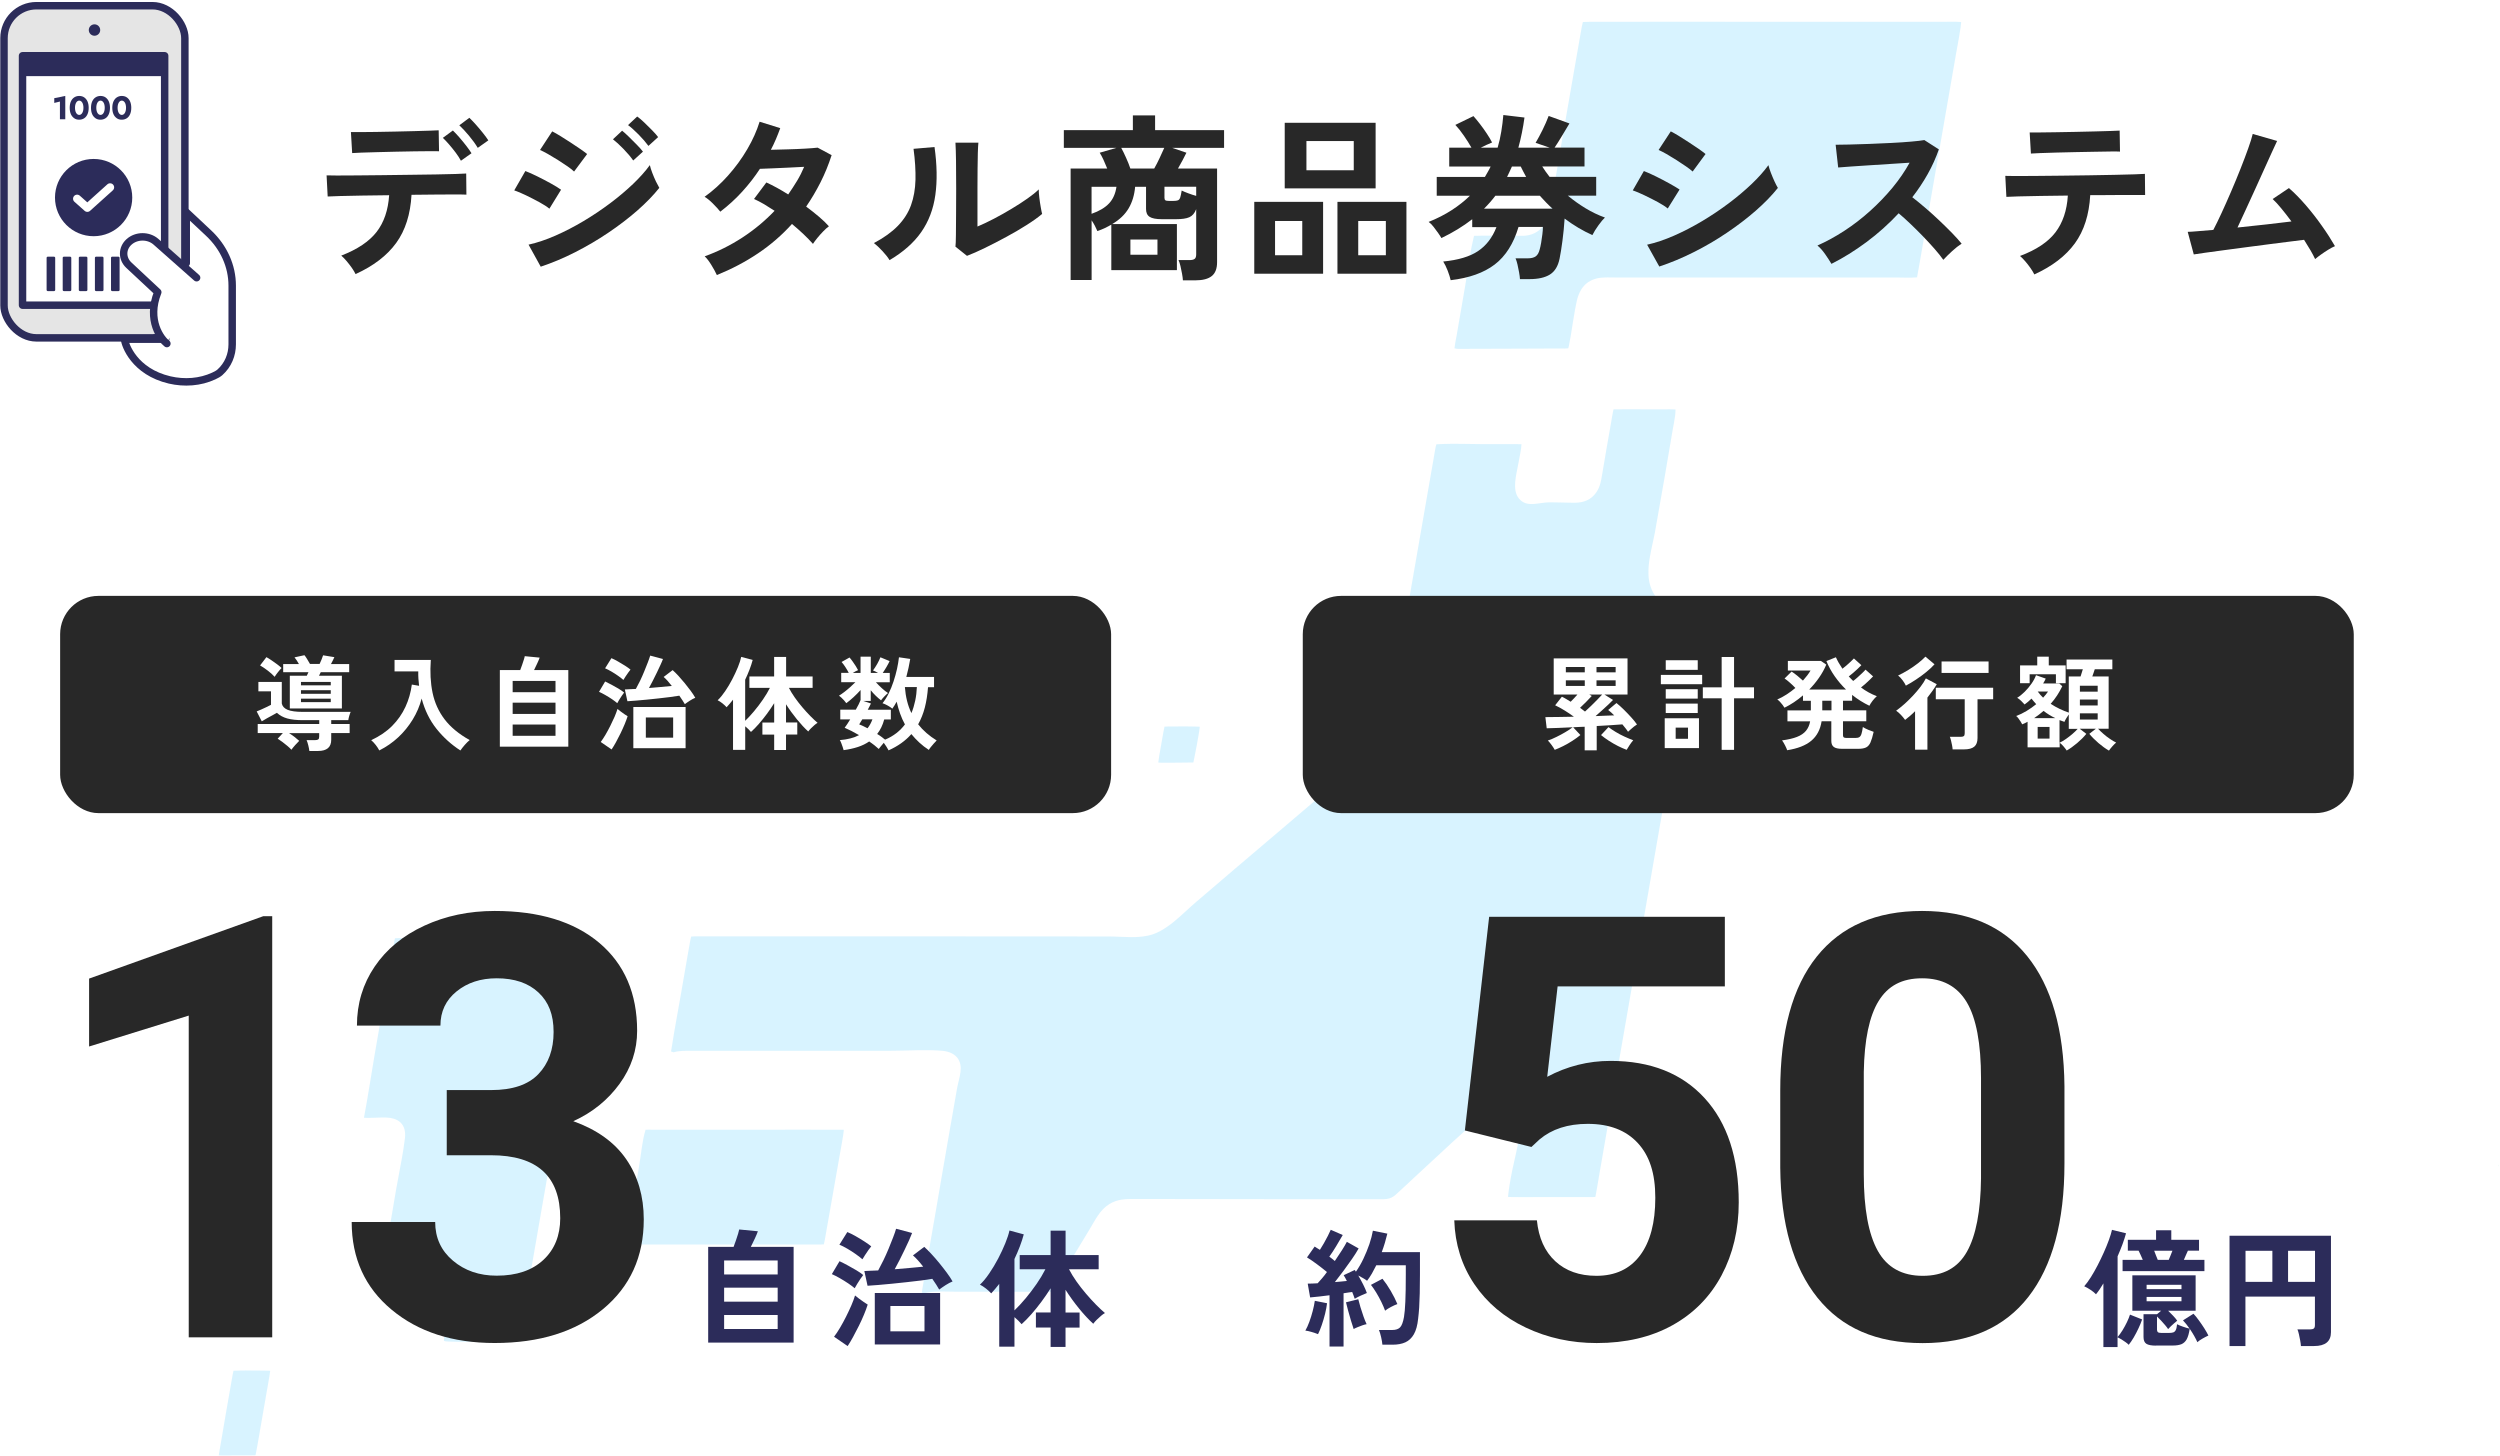 <?xml version="1.0" encoding="UTF-8"?><svg id="f" xmlns="http://www.w3.org/2000/svg" width="486" height="283" xmlns:xlink="http://www.w3.org/1999/xlink" viewBox="0 0 486 283"><defs><style>.h,.i{fill:none;}.h,.j,.k,.l,.m,.n,.o{stroke-width:0px;}.p{stroke-width:.61px;}.p,.i,.q,.r{stroke-linecap:round;stroke-linejoin:round;}.p,.q,.r{stroke:#2c2c5a;}.p,.m{fill:#2c2c5a;}.i{stroke:#fff;stroke-width:1.58px;}.j{fill:#b2e7ff;}.k{fill:#282828;}.s{opacity:.5;}.q{fill:#e5e5e5;}.q,.r{stroke-width:1.45px;}.l{fill:#33c8a9;}.r,.n{fill:#fff;}.o{fill:url(#g);}</style><pattern id="g" x="0" y="0" width="4.98" height="5.18" patternTransform="translate(7382.9 -7362.04) rotate(-45) scale(2.42)" patternUnits="userSpaceOnUse" viewBox="0 0 4.98 5.18"><rect class="h" x="0" width="4.98" height="5.18"/><rect class="n" x="0" y="0" width="4.98" height="5.18"/><circle class="l" cx="2.49" cy="2.59" r="1.06"/></pattern></defs><g class="s"><path class="j" d="M164.03,219.77c0,.3-.23,1.61-.34,2.26-.24,1.34-.47,2.67-.71,4.01-.86,4.87-1.7,9.74-2.57,14.61-.07.4-.14.8-.24,1.19,0,.04,0,.04-.02.07-.03,0-.05,0-.11,0-.41.03-.81.03-1.21.03-1.23,0-2.46,0-3.7,0-11,0-21.99,0-32.99,0-.28-.02-.33-.07-.5-.09.02-.15.05-.32.07-.46.36-2.4.82-4.81,1.23-7.21.43-2.5.86-5,1.3-7.49.4-2.29.56-4.8,1.26-7.07,0,0,.02,0,.03,0,.29-.03,1.04,0,1.48,0,2.49,0,4.97,0,7.46,0,4.87,0,9.75,0,14.62,0,3.98,0,7.98-.03,11.96,0,.4,0,.8,0,1.21,0,.48,0,.97,0,1.46,0,.06,0,.17,0,.29,0,0,.05.01.1.01.15ZM52.35,267.69c.07-.4.13-.8.18-1.21-.11,0-.22-.02-.34-.02-.38-.01-.76,0-1.15-.02-.93-.02-1.87-.03-2.81-.02-.95,0-1.9.01-2.84.05-.05.26-.15.7-.16.75-.16.9-.31,1.79-.47,2.69-.14.78-.28,1.56-.41,2.34-.14.82-.29,1.64-.43,2.46-.35,2.03-.7,4.06-1.04,6.1-.09.54-.19,1.08-.28,1.62-.03.17-.05.34-.07.51,0,0,0,0,0,0,.14.01.28.02.42.03,0,0,0,0,0,0,1.44,0,2.87-.01,4.31-.02.72,0,1.43,0,2.16-.02.03,0,.14-.01.26-.03.26-1.23.45-2.47.67-3.7.45-2.53.88-5.07,1.32-7.6.23-1.3.46-2.61.68-3.91ZM381.24,4.28c-1.19-.1-2.43-.04-3.64-.04h-34.06s-.09,0-.13,0c-3.27,0-6.53,0-9.8-.01-.57,0-1.15,0-1.72,0-3,0-6.01,0-9.02,0-.78,0-1.56,0-2.34,0-2.85,0-5.7,0-8.55.01-.89,0-1.77,0-2.66,0-.08,0-.15,0-.23,0-.46,0-.92.01-1.38.04-.06.27-.18.76-.2.86-.13.65-.23,1.31-.35,1.97-.25,1.43-.5,2.87-.75,4.3-.76,4.37-1.52,8.74-2.28,13.11-.82,4.72-1.62,9.43-2.43,14.15-.24,1.41-.42,2.97-1.07,4.29-.44.91-1.11,1.71-2.15,2.27-.08.04-.15.08-.23.12-1.38.66-2.77.5-4.14.46-1.57-.04-3.16-.02-4.74,0-.81,0-1.61,0-2.42.03-.02,0-.24,0-.39,0-.04.15-.07.27-.07.26-.61,2.5-.97,5.05-1.36,7.58-.09.54-.17,1.09-.26,1.63-.02.13-.04.25-.06.38-.55,3.19-1.1,6.38-1.65,9.57-.01.07-.02.14-.04.21-.02.11-.04.21-.06.32-.12.64-.25,1.29-.31,1.93.21.04.36.08.62.1,3.26-.01,6.52-.02,9.78-.03,3.26-.01,6.52-.02,9.78-.04.64,0,1.29.03,1.94-.04.04-.15.08-.29.11-.42.05-.22.08-.44.12-.65.09-.44.17-.89.25-1.33.39-2.26.67-4.53,1.17-6.78.17-.79.45-1.54.84-2.19.58-.96,1.43-1.7,2.61-2.08.18-.06.36-.12.55-.16,1.25-.25,2.54-.15,3.77-.15,1.43,0,2.85,0,4.28,0h2.09c2.77,0,5.54,0,8.3,0h19.55c4.87,0,9.74,0,14.62,0,1.86,0,3.72,0,5.58,0,1.3,0,2.62.09,3.94-.03.01,0,.02,0,.03,0,.02-.13.03-.26.05-.33.14-.66.24-1.32.36-1.98.26-1.51.53-3.02.79-4.53.46-2.65.93-5.31,1.39-7.96.8-4.61,1.61-9.23,2.41-13.84.08-.48.17-.96.25-1.44.08-.44.15-.89.23-1.33.54-3.12,1.09-6.24,1.63-9.37.12-.68.24-1.35.35-2.03.07-.4.14-.79.21-1.19.27-1.53.57-3.06.79-4.58.02-.16.08-.85.11-1.03ZM328.21,123.8c-.32-.41-.65-.81-.98-1.21-1.33-1.57-2.64-3.1-3.73-4.84-1.63-1.38-2.77-3.14-3-5.44-.03-.27-.03-.55-.04-.84,0-.46,0-.93.04-1.4.18-2.16.81-4.41,1.21-6.54.18-.98.35-1.96.52-2.95.13-.7.25-1.4.37-2.11.3-1.72.62-3.43.91-5.15.2-1.19.41-2.38.61-3.57.14-.84.29-1.68.43-2.52.2-1.18.4-2.36.6-3.54.16-.94.37-1.89.49-2.83.06-.43.08-1.11.08-1.1,0-.05,0-.1,0-.15-.1,0-.19-.02-.28-.02-.55-.03-1.1-.02-1.65-.02-1.58,0-3.16,0-4.74,0-1.71,0-3.41-.03-5.12.01-.02,0-.12,0-.25,0-.03.12-.06.24-.09.36-.17.79-.28,1.58-.42,2.36-.28,1.6-.56,3.19-.84,4.79-.29,1.69-.58,3.38-.86,5.07-.23,1.42-.44,2.81-1.51,4.02-1.21,1.37-2.79,1.6-4.34,1.55-1-.03-2-.04-3.01-.06-.41,0-.82-.02-1.23-.02-.08,0-.15,0-.23,0-2.13.05-4.37,1.08-5.86-.73-1.4-1.71-.51-4.62-.12-6.79.2-1.14.6-2.91.61-3.78,0,0,0,0,0,0-.17,0-.34.01-.47,0-.62-.03-1.26-.01-1.89-.01h-.23c-.42,0-.85,0-1.28,0-1.2,0-2.41,0-3.61,0-1.96,0-3.93-.08-5.91-.07-.6,0-1.21.02-1.81.04-.44.02-.89.03-1.33.06,0,0,0,0-.01,0-.05.19-.11.39-.11.36-.14.63-.23,1.26-.34,1.89-.58,3.33-1.16,6.66-1.74,9.99-2.33,13.41-4.67,26.83-6.96,40.24-.26,1.5-.46,3.04-1.17,4.49-.66,1.33-1.66,2.39-2.78,3.38-.11.1-.22.21-.34.31-.24.21-.49.41-.73.62-1.76,1.5-3.53,3-5.3,4.49-.34.29-.67.57-1.01.86-.42.36-.84.71-1.26,1.07-1.38,1.17-2.75,2.34-4.12,3.51-.31.27-.62.53-.94.8-1.81,1.54-3.62,3.08-5.43,4.62-.3.26-.6.51-.91.77-1.81,1.54-3.62,3.08-5.43,4.62,0,0-.02.02-.03.02-.3.25-.59.51-.89.76-1.8,1.54-3.6,3.07-5.39,4.61-.34.29-.67.57-1.01.86-.24.21-.48.41-.73.62-1.38,1.18-2.82,2.61-4.34,3.86-.43.35-.87.68-1.31.99-.9.63-1.83,1.16-2.8,1.5-2.71.93-5.87.44-8.55.44-2.97,0-5.94,0-8.92-.01-12.52-.01-25.05-.02-37.57-.02-6.13,0-12.26,0-18.4,0-2.98,0-5.95,0-8.93,0-1.58,0-3.16,0-4.74,0-.62,0-1.24-.01-1.86,0-.06,0-.56.04-.81.05.01-.05.03-.13.03-.16,0,.02-.01.04-.02.06-.01.05-.02.08-.02.1,0,0-.01,0-.02,0-.05.19-.09.38-.13.58-.02.09-.04.19-.06.28-.14.7-.25,1.4-.37,2.1-.05.28-.1.57-.15.85-.46,2.62-.91,5.24-1.36,7.85-.08.43-.15.86-.23,1.3-.11.62-.22,1.23-.33,1.85-.43,2.43-.87,4.86-1.24,7.3-.01.07-.03.15-.05.23.01,0,.01,0,.03,0,.15.06.31.1.47.16,1.21-.36,2.44-.29,3.77-.29,1.84,0,3.69,0,5.53,0,3.93,0,7.85,0,11.78,0,7.09,0,14.17,0,21.26-.01,3.27,0,6.71-.28,9.92.01,1.33.12,2.5.63,3.11,1.65.2.34.35.72.41,1.17.07.44.05.89-.01,1.36-.13,1.04-.48,2.13-.66,3.14-.34,1.87-.65,3.74-.98,5.61-.15.87-.31,1.75-.46,2.62-.48,2.76-.96,5.52-1.43,8.27-.17.97-.33,1.94-.5,2.91-.3,1.77-.6,3.54-.91,5.31-.16.91-.32,1.83-.48,2.74-.18,1.02-.35,2.04-.53,3.07-.36,2.09-.72,4.18-1.08,6.27-.1.56-.2,1.11-.29,1.67-.07.39-.13.78-.18,1.16,0,0,0,.03,0,.06.14.04.28.08.43.11.28-.07.56-.13.85-.17,1.74-.27,3.5-.12,5.22-.12.97,0,1.93,0,2.9,0,.93,0,1.87,0,2.8,0,.58,0,1.16,0,1.74,0,2.22,0,4.43,0,6.64.02.26,0,.53,0,.79,0,.58,0,1.16,0,1.74.01.7,0,1.4,0,2.1.01-.01,0,.04-.03.1-.06.03-.05.07-.1.1-.17.45-.94,1.01-1.88,1.59-2.82.61-.98,1.25-1.96,1.84-2.92.07-.11.15-.23.22-.34,1.19-1.96,2.38-3.91,3.56-5.87,1.08-1.79,1.98-3.77,3.87-4.92,1.58-.96,3.21-.97,4.85-.97,8.95.03,17.91.03,26.87.04,4.58,0,9.15,0,13.72,0,2.29,0,4.57,0,6.86.01.86,0,1.49.02,2.09-.16.47-.14.93-.41,1.48-.93.05-.04.09-.09.14-.13,1.55-1.46,3.11-2.89,4.67-4.34.63-.58,1.25-1.16,1.88-1.74,1.35-1.25,2.69-2.5,4.04-3.74.76-.7,1.53-1.4,2.3-2.09,1.25-1.14,2.51-2.29,3.76-3.43.83-.75,1.65-1.51,2.48-2.26.26-.24.53-.48.79-.72,2.05-1.86,4.99-.39,4.57,2.04-.25,1.44-.46,2.89-.7,4.33-.09.54-.18,1.08-.27,1.61-.16.92-.33,1.83-.54,2.74-.47,2.06-.93,4.13-1.25,6.19-.11.72-.21,1.45-.28,2.17.05.01.1.02.19.03.04,0,.07,0,.11,0,.65.02,1.31.02,1.97.02,2.1,0,4.19,0,6.29-.01.98,0,1.96,0,2.94,0,.05,0,.09,0,.14,0,1.42,0,2.84,0,4.26,0,.35,0,.71,0,1.07-.01.02-.06.03-.12.05-.19.26-1.28.45-2.57.67-3.85.09-.52.18-1.04.27-1.56l.16-.92c.84-4.84,1.68-9.68,2.52-14.53,1.95-11.24,3.9-22.48,5.86-33.72,1.97-11.34,3.94-22.67,5.91-34.01.98-5.65,1.93-11.31,2.95-16.96.1-.56.52-1.94.45-2.23-.07-.3-.57-.71-.76-.95ZM114.44,182.42c-.49-.03-1-.04-1.5-.03-.14,0-.28,0-.41,0h-.97c-3.11,0-6.22,0-9.32,0-.69,0-1.37,0-2.06,0h-.83c-2.65,0-5.29,0-7.94,0h-2.49c-.92,0-1.83,0-2.75,0-1.88,0-3.77,0-5.65,0-.41,0-.82,0-1.22,0-.51,0-1.02-.03-1.54-.03-.32,0-.65.01-.97.04-.04.19-.09.38-.09.36-.18.9-.32,1.8-.47,2.69-.37,2.11-.73,4.22-1.1,6.33-.77,4.41-1.53,8.83-2.3,13.24-.71,4.08-1.29,8.19-2.08,12.27.24.02.49.03.6.03.38,0,.76-.01,1.14-.02.84-.03,1.69-.07,2.53-.05.01,0,.02,0,.03,0,2.19.06,3.58,1.07,3.7,3.07.02.29.01.61-.03.95-.09.75-.2,1.51-.32,2.27-.41,2.61-.98,5.24-1.42,7.83h0c-.18,1.08-.36,2.14-.54,3.2-.45,2.63-.9,5.26-1.34,7.89-.11.62-.21,1.24-.32,1.87-.07.42-.14.83-.22,1.25-.09.52-.17,1.04-.24,1.56.23.07.47.14.71.19,1.8-.36,3.59-.49,5.35-.44,1.75.04,3.83-.09,5.48.29,3.09.7,2.69,4.72,1.36,7.49-.33,1.98-.82,4.06-.92,6.01.11.02.21.05.32.07-.14-.02-.38-.02.31.03.21.02.43.02.64.03,1.05.05,2.13.05,3.21.03,1.16-.03,2.33-.07,3.48-.07,1.42,0,2.91.1,4.39.08.72,0,1.43-.04,2.14-.13.05-.21.13-.54.13-.52.04-.18.06-.37.1-.55.44-2.24.78-4.49,1.17-6.73.08-.48.17-.96.25-1.44.16-.91.32-1.82.48-2.73.49-2.82.98-5.64,1.47-8.46.13-.77.27-1.54.4-2.32,0-.04.01-.07.02-.11.52-2.96,1.03-5.92,1.55-8.88.11-.63.22-1.26.33-1.9.55-3.17,1.1-6.34,1.66-9.52.07-.39.13-.77.2-1.16,1.82-10.45,3.64-20.89,5.46-31.34.15-.88.33-1.77.44-2.65ZM225.15,148.21s.02,0,0,0c0,0,0,.01,0,.02.17.01.34.03.51.04,2.08,0,4.16.01,6.25-.04.03,0,.05,0,.08,0,.11-.51.21-1.02.31-1.53.29-1.46.57-2.93.8-4.38.05-.34.1-.68.13-1.02-.01.22,0,.12.01-.02,0,0,0,0-.01,0,0-.01,0-.02,0-.03,0,0,0,0,0,0,0,0,0,.02,0,.03-.17-.01-.34-.03-.52-.03-.77-.03-1.54-.04-2.31-.04-.96,0-1.93,0-2.89.02-.12,0-.24,0-.36,0-.26,0-.51.02-.77.03,0,0,0,0,0,0-.08.36-.15.72-.22,1.08-.19,1.01-.36,2.02-.53,3.02-.16.94-.35,1.9-.46,2.84Z"/></g><path class="o" d="M485.63,226.8c.25-.42.11-.58,0,0h0Z"/><rect class="k" x="11.69" y="115.84" width="204.31" height="42.23" rx="7.45" ry="7.45"/><path class="n" d="M60.14,146c-.04-.33-.11-.7-.21-1.11-.1-.41-.21-.75-.33-1.01h1.67c.28,0,.48-.05.6-.14s.18-.27.18-.54v-.68h-5.86c.34.21.69.45,1.03.71.34.27.66.53.95.79-.22.21-.49.49-.79.83s-.55.64-.73.9c-.21-.24-.48-.49-.79-.75-.32-.27-.64-.52-.97-.77-.33-.25-.63-.45-.91-.63l1.01-1.09h-4.89v-1.77h11.96v-.74h-3.2c-1.21,0-2.21-.11-3.01-.33-.8-.22-1.47-.59-2.02-1.1-.23.13-.51.29-.86.48-.34.19-.7.38-1.07.58-.37.2-.71.4-1.01.6l-.99-1.93c.25-.09.55-.21.88-.37s.68-.31,1.02-.47c.34-.16.64-.3.88-.44v-2.62h-2.45v-1.83h4.55v4.19c.11.54.48.95,1.12,1.22s1.63.41,2.95.41h9.32c-.09.21-.19.47-.28.79-.09.31-.15.59-.18.82h-3.32v.74h3.58v1.77h-3.58v1.31c0,1.44-.85,2.17-2.56,2.17h-1.69ZM53.4,131.58c-.37-.41-.83-.82-1.37-1.23-.54-.41-1.03-.74-1.47-.99l1.23-1.61c.28.15.6.34.97.6.37.25.73.51,1.09.77.36.27.66.51.89.74-.21.21-.45.49-.72.83s-.48.64-.63.89ZM56.34,137.72v-6.36h3.3c.07-.12.12-.24.17-.36s.1-.23.15-.32h-4.91v-1.59h3.06c-.13-.24-.27-.47-.42-.7s-.29-.42-.44-.6l1.93-.42c.15.17.32.42.52.75s.38.65.56.95h1.87c.12-.25.24-.53.37-.84.12-.31.23-.59.31-.84l2.19.36c-.08.17-.18.38-.29.62-.11.24-.23.48-.37.72h3.54v1.59h-5.53l-.34.68h4.45v6.36h-10.12ZM58.51,133.23h5.79v-.66h-5.79v.66ZM58.51,134.88h5.79v-.7h-5.79v.7ZM58.51,136.5h5.79v-.68h-5.79v.68Z"/><path class="n" d="M73.73,145.89c-.17-.34-.4-.7-.69-1.07-.29-.37-.58-.68-.88-.93,1.63-.76,2.99-1.68,4.08-2.78,1.09-1.1,1.95-2.33,2.58-3.7.63-1.36,1.04-2.81,1.24-4.33l1.41.24c-.05-.45-.1-.91-.13-1.37-.03-.46-.04-.94-.03-1.43h-4.61v-2.23h7.05c-.17,2.33-.06,4.46.34,6.38.4,1.92,1.18,3.64,2.34,5.17,1.16,1.52,2.79,2.87,4.88,4.03-.29.23-.61.54-.95.93-.35.4-.63.76-.86,1.09-1.76-1.14-3.31-2.54-4.63-4.19s-2.29-3.62-2.9-5.9c-.38,1.44-.96,2.81-1.74,4.08s-1.71,2.43-2.81,3.45c-1.1,1.02-2.33,1.88-3.7,2.56Z"/><path class="n" d="M97.17,145.15v-14.89h3.96c.12-.3.24-.64.37-1.01.13-.37.24-.72.34-1.03.1-.32.16-.54.17-.66l2.9.28c-.08.25-.23.61-.45,1.08-.22.47-.43.92-.64,1.34h6.66v14.89h-13.3ZM99.66,134.56h8.33v-2.19h-8.33v2.19ZM99.66,138.79h8.33v-2.19h-8.33v2.19ZM99.66,143.04h8.33v-2.19h-8.33v2.19Z"/><path class="n" d="M120,136.7c-.24-.21-.57-.46-1-.76-.43-.29-.88-.57-1.34-.83-.46-.27-.87-.47-1.21-.62l1.19-2.01c.4.19.83.4,1.28.65s.9.5,1.33.75c.43.26.79.51,1.08.75-.12.15-.27.35-.44.61-.17.26-.34.52-.51.79-.17.26-.29.49-.39.68ZM118.89,145.69l-2.11-1.45c.3-.4.62-.87.93-1.41.32-.54.63-1.12.93-1.72.3-.6.58-1.19.83-1.76.24-.57.43-1.08.57-1.53.17.15.38.31.62.49s.48.35.72.52c.25.17.46.3.63.41-.15.46-.34.98-.58,1.56s-.51,1.17-.8,1.77c-.3.6-.6,1.18-.89,1.72-.3.54-.58,1.01-.85,1.41ZM121.2,132.19c-.24-.21-.57-.47-1-.78-.43-.3-.88-.6-1.35-.87s-.88-.48-1.22-.62l1.23-1.97c.36.15.78.35,1.26.63s.95.55,1.4.84c.45.29.8.54,1.05.75-.11.12-.25.31-.44.58-.19.26-.37.53-.55.8-.18.27-.31.48-.39.63ZM133.14,136.9c-.13-.22-.29-.48-.47-.76-.18-.29-.38-.59-.61-.9-.53.09-1.14.18-1.84.27-.7.09-1.43.17-2.2.26-.77.09-1.53.17-2.28.24-.75.07-1.45.14-2.11.19-.65.05-1.21.09-1.66.12l-.5-2.29c.28-.01.6-.03.97-.05.37-.02.76-.04,1.17-.05.27-.48.54-1.01.83-1.6.28-.59.55-1.19.8-1.81s.48-1.19.69-1.73c.21-.54.36-.98.47-1.34l2.48.66c-.11.29-.26.67-.47,1.12s-.44.95-.7,1.49c-.26.54-.52,1.07-.79,1.59-.27.52-.52,1-.76,1.44.78-.07,1.56-.13,2.33-.2.77-.07,1.47-.13,2.11-.2-.27-.34-.53-.67-.8-.97s-.53-.56-.79-.78l1.75-1.33c.34.3.72.68,1.12,1.11.4.44.81.91,1.22,1.41.41.5.8,1,1.16,1.49.36.49.67.95.9,1.37-.33.13-.69.32-1.07.57s-.71.47-.99.69ZM123.12,145.45v-8.01h10.16v8.01h-10.16ZM125.55,143.4h5.31v-3.93h-5.31v3.93Z"/><path class="n" d="M150.5,145.81v-3h-2.29v-2.35h2.29v-3.76c-.44.7-.91,1.4-1.43,2.1-.52.7-1.04,1.34-1.56,1.94-.52.6-1.03,1.11-1.52,1.55-.13-.16-.3-.34-.5-.54-.2-.2-.4-.38-.62-.56v4.59h-2.37v-9.76c-.21.26-.42.52-.62.76-.21.25-.41.48-.63.71-.21-.24-.48-.49-.8-.75-.32-.26-.64-.46-.94-.61.48-.45.96-1.03,1.45-1.75s.95-1.48,1.38-2.31c.43-.82.8-1.62,1.11-2.38.31-.77.53-1.43.64-1.99l2.23.6c-.16.61-.37,1.24-.62,1.89-.25.65-.53,1.3-.84,1.95v7.99c.54-.52,1.12-1.14,1.73-1.87.61-.73,1.19-1.49,1.73-2.28.54-.79.99-1.54,1.35-2.26h-3.99v-2.21h4.81v-3.8h2.33v3.8h5.15v2.21h-4.61c.3.6.69,1.22,1.14,1.87.46.65.95,1.29,1.48,1.91.53.62,1.05,1.2,1.57,1.72.52.52.98.96,1.39,1.3-.17.09-.38.24-.61.44-.23.2-.46.41-.68.63-.22.22-.39.42-.53.61-.69-.62-1.42-1.41-2.2-2.36-.77-.95-1.48-1.92-2.12-2.93v3.54h2.19v2.35h-2.19v3h-2.33Z"/><path class="n" d="M172.73,145.85c-.09-.19-.22-.41-.39-.67-.17-.27-.34-.52-.53-.78-.17.2-.35.41-.54.64s-.33.41-.44.56c-.24-.23-.52-.46-.83-.71s-.66-.49-1.03-.75c-.65.45-1.39.81-2.22,1.08s-1.75.47-2.75.61c-.04-.16-.1-.37-.19-.63s-.18-.51-.27-.75c-.09-.25-.19-.43-.28-.57,1.5-.12,2.74-.44,3.74-.97-1.07-.62-2.01-1.1-2.8-1.43.14-.19.31-.42.5-.71s.38-.59.58-.92h-1.93v-1.89h3.02c.44-.77.75-1.39.93-1.87v-1.95c-.41.46-.87.93-1.37,1.39s-.97.85-1.41,1.17c-.11-.16-.25-.34-.43-.54-.18-.2-.36-.38-.54-.55-.18-.17-.33-.29-.45-.37.29-.17.62-.4,1-.69.38-.29.76-.6,1.14-.94.38-.34.73-.68,1.05-.99h-2.76v-1.81h1.47c-.2-.38-.42-.77-.68-1.16s-.49-.71-.72-.96l1.55-.87c.19.21.38.47.6.77.21.3.41.61.61.9.19.3.34.56.45.79-.32.13-.66.31-1.03.54h1.51v-3.16h1.99v3.16h1.41c-.17-.11-.34-.2-.52-.28-.17-.08-.32-.15-.46-.2.29-.4.57-.83.83-1.29.26-.46.46-.89.61-1.27l1.79.74c-.16.34-.36.73-.61,1.15-.25.42-.49.81-.73,1.15h1.37v1.81h-2.7c.35.38.73.77,1.16,1.16.43.39.83.71,1.2.94-.2.16-.43.37-.7.65-.27.27-.48.53-.66.77-.34-.26-.69-.57-1.03-.9s-.67-.69-.97-1.06v2.07h-1.47l1.51.5c-.08.17-.17.36-.28.57-.11.21-.22.42-.34.65h4.49v1.89h-1.29c-.29,1.1-.75,2.04-1.37,2.82.29.17.57.35.82.54s.5.37.72.56c.82-.34,1.55-.77,2.2-1.27.64-.5,1.2-1.07,1.66-1.69-.37-.68-.69-1.38-.95-2.13s-.48-1.5-.66-2.29c-.13.25-.27.49-.41.71-.14.22-.28.43-.43.65-.21-.19-.5-.38-.87-.59-.37-.21-.71-.36-1.04-.47.45-.56.85-1.2,1.21-1.93.36-.73.67-1.5.94-2.32.27-.81.49-1.62.67-2.42.17-.8.3-1.55.38-2.26l2.19.32c-.19,1.15-.44,2.32-.76,3.5h5.39v1.99h-1.17c-.11,1.43-.31,2.75-.62,3.95-.31,1.2-.75,2.29-1.3,3.27.96,1.21,2.15,2.25,3.6,3.14-.17.17-.37.38-.58.62-.21.24-.41.47-.59.7-.18.22-.29.4-.35.52-.68-.44-1.3-.92-1.86-1.44s-1.08-1.07-1.54-1.64c-1.15,1.31-2.64,2.37-4.47,3.18ZM168.65,141.57c.4-.5.71-1.08.95-1.73h-1.97c-.12.19-.23.36-.33.53-.1.17-.19.31-.27.45.53.21,1.07.46,1.61.75ZM177.18,138.63c.32-.77.56-1.58.74-2.43s.28-1.73.32-2.63h-2.33c.07.94.21,1.83.42,2.68.21.85.5,1.64.85,2.38Z"/><path class="k" d="M52.92,259.98h-16.23v-62.55l-19.37,6.01v-13.2l33.86-12.13h1.74v81.87Z"/><path class="k" d="M86.85,211.91h8.65c4.12,0,7.17-1.03,9.15-3.09,1.98-2.06,2.97-4.79,2.97-8.2s-.98-5.86-2.95-7.69c-1.96-1.83-4.67-2.75-8.11-2.75-3.11,0-5.71.85-7.8,2.55-2.1,1.7-3.14,3.92-3.14,6.65h-16.23c0-4.27,1.15-8.09,3.45-11.48,2.3-3.39,5.52-6.04,9.66-7.95s8.69-2.86,13.67-2.86c8.65,0,15.42,2.07,20.33,6.2,4.9,4.14,7.36,9.84,7.36,17.1,0,3.74-1.14,7.19-3.43,10.33s-5.28,5.56-8.98,7.24c4.61,1.65,8.04,4.12,10.3,7.41,2.26,3.29,3.4,7.19,3.4,11.68,0,7.26-2.65,13.08-7.95,17.46-5.3,4.38-12.31,6.57-21.03,6.57-8.16,0-14.83-2.15-20.02-6.46-5.18-4.3-7.78-9.99-7.78-17.07h16.23c0,3.07,1.15,5.58,3.45,7.52,2.3,1.95,5.14,2.92,8.51,2.92,3.86,0,6.88-1.02,9.07-3.06,2.19-2.04,3.28-4.75,3.28-8.11,0-8.16-4.49-12.24-13.47-12.24h-8.59v-12.69Z"/><path class="m" d="M137.67,261v-18.61h4.94c.15-.38.3-.8.46-1.27.16-.46.3-.89.42-1.29.12-.4.19-.67.21-.82l3.63.35c-.1.31-.29.77-.56,1.35-.27.59-.54,1.15-.81,1.68h8.32v18.61h-16.62ZM140.77,247.76h10.41v-2.73h-10.41v2.73ZM140.77,253.05h10.41v-2.73h-10.41v2.73ZM140.77,258.36h10.41v-2.73h-10.41v2.73Z"/><path class="m" d="M166.16,250.44c-.3-.26-.72-.58-1.25-.94-.54-.36-1.1-.71-1.68-1.04s-1.09-.59-1.52-.77l1.49-2.51c.5.23,1.03.5,1.6.81.57.31,1.12.62,1.66.94.54.32.99.63,1.35.93-.15.18-.33.43-.55.76s-.43.65-.63.98-.37.61-.48.84ZM164.77,261.67l-2.63-1.81c.38-.5.77-1.08,1.17-1.76.4-.68.79-1.39,1.17-2.15s.72-1.49,1.03-2.2c.31-.71.54-1.35.71-1.91.21.18.47.38.77.61.3.22.6.44.91.65.31.21.57.38.78.51-.18.58-.42,1.23-.72,1.95-.3.72-.63,1.46-1.01,2.21-.37.75-.75,1.47-1.12,2.15-.37.68-.72,1.27-1.05,1.76ZM167.65,244.8c-.3-.26-.72-.59-1.25-.97-.54-.38-1.1-.75-1.69-1.09s-1.1-.6-1.53-.77l1.54-2.46c.45.18.97.44,1.58.78.6.34,1.19.69,1.75,1.06.56.36,1,.68,1.32.94-.13.15-.31.39-.55.72-.23.33-.46.67-.68,1.01-.22.34-.38.6-.48.78ZM182.58,250.69c-.17-.28-.36-.6-.58-.96-.22-.36-.48-.73-.76-1.13-.66.12-1.43.23-2.3.34s-1.79.21-2.74.32c-.96.11-1.91.21-2.85.3s-1.81.17-2.63.24c-.82.07-1.51.12-2.07.15l-.62-2.86c.35-.02.75-.04,1.22-.06s.95-.05,1.47-.06c.33-.6.67-1.26,1.03-2,.36-.74.69-1.49,1.01-2.26.31-.77.6-1.49.86-2.16.26-.67.45-1.23.58-1.68l3.11.82c-.13.36-.33.83-.58,1.4-.26.57-.54,1.19-.87,1.86-.32.67-.65,1.33-.98,1.99-.33.65-.65,1.25-.95,1.8.98-.08,1.95-.17,2.91-.25.96-.08,1.84-.17,2.63-.25-.33-.43-.67-.84-1.01-1.22s-.67-.7-.98-.97l2.19-1.66c.43.38.9.84,1.4,1.39.51.55,1.02,1.13,1.53,1.76.51.63,1,1.25,1.45,1.86.46.61.83,1.18,1.13,1.71-.42.17-.86.4-1.34.71s-.89.59-1.24.86ZM170.06,261.37v-10.01h12.7v10.01h-12.7ZM173.09,258.81h6.63v-4.92h-6.63v4.92Z"/><path class="m" d="M204.24,261.82v-3.75h-2.86v-2.93h2.86v-4.7c-.55.88-1.14,1.75-1.79,2.62-.65.87-1.3,1.68-1.95,2.42s-1.29,1.39-1.9,1.94c-.16-.2-.37-.42-.62-.67-.25-.25-.5-.48-.77-.7v5.74h-2.96v-12.2c-.26.33-.53.65-.78.96-.26.31-.52.6-.78.88-.27-.3-.6-.61-1.01-.93-.41-.32-.8-.58-1.18-.76.6-.56,1.2-1.29,1.81-2.19s1.19-1.85,1.73-2.88c.54-1.03,1-2.02,1.39-2.98.39-.96.66-1.79.81-2.48l2.78.75c-.2.76-.46,1.55-.77,2.36s-.66,1.62-1.04,2.43v9.99c.68-.65,1.4-1.42,2.16-2.33s1.48-1.86,2.16-2.84c.68-.99,1.24-1.93,1.69-2.82h-4.99v-2.76h6.01v-4.75h2.91v4.75h6.43v2.76h-5.76c.38.75.86,1.52,1.43,2.34.57.81,1.19,1.61,1.85,2.38s1.32,1.5,1.96,2.15c.65.66,1.23,1.2,1.74,1.63-.22.12-.47.3-.76.55-.29.25-.57.51-.85.78s-.49.53-.66.76c-.86-.78-1.78-1.76-2.74-2.94-.97-1.18-1.85-2.41-2.65-3.66v4.42h2.73v2.93h-2.73v3.75h-2.91Z"/><rect class="k" x="253.26" y="115.84" width="204.31" height="42.23" rx="7.45" ry="7.45"/><path class="n" d="M308.06,145.87v-4.59c-.37.01-.75.03-1.12.04-.38.01-.75.03-1.12.06l1.41,1.51c-.45.37-.97.75-1.55,1.12-.58.38-1.18.72-1.78,1.02-.6.3-1.16.55-1.66.74-.13-.25-.33-.56-.6-.93-.27-.37-.51-.66-.74-.88.52-.17,1.07-.4,1.67-.7.6-.29,1.17-.6,1.73-.93.56-.33,1.04-.65,1.43-.95-1.01.05-1.95.1-2.83.13s-1.62.06-2.22.07l-.26-2.17c.9,0,1.82-.01,2.75-.03.94-.02,1.87-.04,2.79-.05-.56-.41-1.15-.81-1.78-1.2-.63-.39-1.25-.73-1.86-1.02l1.31-1.67c.3.15.6.3.87.47.28.17.56.33.84.51.22-.22.45-.45.67-.69.22-.23.43-.47.64-.71h-4.61v-7.02h14.35v7.02h-4.49l1.67,1.05c-.21.23-.51.52-.89.88-.38.36-.79.74-1.23,1.13s-.86.78-1.27,1.13c.7-.03,1.36-.05,1.97-.08s1.16-.05,1.65-.06c-.4-.41-.79-.76-1.17-1.05l1.61-1.35c.45.36.92.78,1.42,1.27.5.49.97.99,1.43,1.49.46.5.84.97,1.14,1.41-.16.09-.35.23-.57.4s-.43.35-.64.54c-.21.19-.38.34-.53.48-.14-.23-.31-.46-.5-.7-.19-.24-.38-.48-.6-.74-.65.05-1.4.11-2.27.16-.86.05-1.77.11-2.72.16v4.73h-2.37ZM304.4,130.7h3.68v-1.03h-3.68v1.03ZM304.4,133.34h3.68v-1.09h-3.68v1.09ZM308.12,138.33c.38-.34.79-.72,1.2-1.12.42-.4.81-.8,1.19-1.19.38-.39.69-.73.95-1h-2.5l.48.28c-.29.32-.65.69-1.06,1.11-.42.42-.82.82-1.22,1.19.17.12.34.24.5.37s.32.25.48.37ZM310.36,130.7h3.72v-1.03h-3.72v1.03ZM310.36,133.34h3.72v-1.09h-3.72v1.09ZM316.23,145.77c-.54-.2-1.11-.45-1.71-.75-.6-.31-1.18-.64-1.75-1.01-.57-.37-1.08-.74-1.53-1.11l1.45-1.55c.4.3.86.62,1.4.94.54.33,1.1.63,1.7.9s1.17.52,1.71.72c-.22.25-.46.56-.7.93-.24.37-.43.68-.58.93Z"/><path class="n" d="M322.87,133.01v-1.81h8.03v1.81h-8.03ZM323.62,145.43v-5.8h6.66v5.8h-6.66ZM323.82,130.22v-1.87h6.22v1.87h-6.22ZM323.82,135.81v-1.83h6.22v1.83h-6.22ZM323.82,138.61v-1.83h6.22v1.83h-6.22ZM325.75,143.62h2.4v-2.17h-2.4v2.17ZM334.69,145.77v-10.02h-3.66v-2.13h3.66v-5.9h2.41v5.9h3.88v2.13h-3.88v10.02h-2.41Z"/><path class="n" d="M347.43,145.85c-.08-.25-.22-.57-.42-.96-.2-.39-.39-.71-.58-.96,1.19-.16,2.16-.38,2.91-.68.75-.29,1.33-.69,1.74-1.18.41-.5.68-1.11.81-1.84h-4.41v-2.13h4.55v-1.87h-1.53v-1.05c-1.15.99-2.35,1.79-3.6,2.4-.08-.15-.2-.32-.36-.54-.16-.21-.33-.42-.52-.62-.19-.2-.36-.34-.52-.44.61-.26,1.22-.59,1.82-.98.6-.39,1.17-.81,1.7-1.26-.3-.32-.65-.66-1.05-1.01-.4-.36-.75-.64-1.05-.83l1.37-1.35c.32.2.68.47,1.09.8.41.34.78.66,1.11.96.3-.34.58-.68.84-1.01s.46-.65.64-.95h-4.41v-1.87h6.42l1.05.72c-.36.86-.82,1.7-1.39,2.52-.57.82-1.21,1.6-1.93,2.33h7.16c-.81-.78-1.54-1.64-2.2-2.58s-1.2-1.93-1.62-2.96l1.85-.74c.32.72.74,1.46,1.27,2.23.25-.19.52-.4.8-.65.29-.24.56-.49.82-.74.26-.24.46-.45.61-.61l1.45,1.31c-.2.21-.44.45-.74.73-.29.27-.59.54-.88.79-.3.26-.57.48-.83.67.13.15.27.29.42.44.15.15.29.29.44.44.25-.19.53-.41.84-.69.31-.27.61-.54.89-.82.29-.27.51-.5.67-.69l1.47,1.31c-.19.2-.41.43-.69.7s-.55.52-.84.78c-.29.25-.56.48-.82.68.98.73,2.01,1.29,3.08,1.69-.25.21-.52.51-.82.88-.29.38-.5.71-.63.98-1.17-.56-2.29-1.26-3.36-2.11v1.13h-1.77v1.87h4.53v2.13h-4.53v2.72c0,.19.05.32.14.4.09.08.28.12.58.12h1.69c.33,0,.59-.05.76-.16.18-.11.32-.31.42-.63.1-.31.19-.76.27-1.34.28.19.62.36,1.04.54.42.17.77.3,1.06.4-.2.9-.41,1.59-.62,2.07-.22.48-.51.8-.87.97-.36.17-.85.26-1.47.26h-3.2c-.74,0-1.27-.12-1.59-.36-.32-.24-.48-.63-.48-1.17v-3.82h-1.89c-.25,1.62-.92,2.88-2.01,3.79s-2.66,1.52-4.71,1.84ZM354.25,138.09h1.79v-1.87h-1.79v1.87Z"/><path class="n" d="M372.29,145.73v-7.47c-.33.33-.66.64-.99.92-.33.29-.65.54-.95.77-.21-.3-.48-.63-.8-.97s-.64-.62-.94-.82c.5-.36,1.03-.79,1.59-1.28.55-.5,1.11-1.03,1.65-1.61s1.04-1.16,1.48-1.74c.44-.58.8-1.13,1.06-1.65l2.12,1.13c-.24.41-.51.83-.82,1.27-.31.44-.65.88-1,1.33v10.12h-2.38ZM370.5,133.29c-.13-.3-.35-.66-.64-1.05-.3-.4-.59-.7-.87-.92.65-.3,1.31-.67,1.99-1.08.68-.42,1.3-.85,1.89-1.31.58-.46,1.06-.88,1.43-1.28l1.77,1.49c-.44.49-.97.99-1.61,1.51-.63.52-1.3,1-1.99,1.46-.69.46-1.35.85-1.97,1.18ZM379.59,145.69c-.01-.23-.05-.49-.11-.81-.06-.31-.13-.62-.2-.91-.07-.3-.15-.54-.23-.73h2.09c.29,0,.5-.05.62-.14s.18-.28.18-.56v-6.6h-5.62v-2.25h11.15v2.25h-3.04v7.53c0,.77-.21,1.33-.63,1.68-.42.35-1.08.53-1.97.53h-2.22ZM377.44,130.82v-2.23h9.14v2.23h-9.14Z"/><path class="n" d="M401.79,145.93c-.16-.24-.37-.51-.64-.83s-.52-.55-.75-.71v.89h-6.24v-4.97c-.17.09-.34.18-.51.27-.16.09-.34.16-.53.23-.07-.15-.17-.33-.31-.54s-.29-.42-.44-.63-.29-.35-.43-.45c.66-.24,1.33-.56,2.01-.97.68-.41,1.3-.85,1.89-1.33-.16-.17-.31-.35-.47-.53s-.3-.36-.45-.55c-.21.21-.43.41-.66.61s-.45.37-.68.53c-.17-.2-.39-.43-.67-.7-.27-.26-.53-.46-.77-.6.48-.29.96-.68,1.45-1.16s.93-1.01,1.33-1.58c.4-.57.69-1.12.88-1.65l1.89.66c-.07.15-.14.3-.22.46-.08.16-.17.32-.28.48h3.12l.6.54c-.29.61-.63,1.2-1,1.78s-.8,1.12-1.26,1.64c.56.37,1.14.7,1.75.99.61.29,1.2.53,1.77.72v-7.02h2.29c.07-.21.14-.44.22-.7s.15-.48.22-.7h-3.16v-1.89h8.9v1.89h-3.42c-.07.21-.14.44-.23.69-.09.25-.17.48-.25.71h3.18v10.16h-2.05c.29.32.64.65,1.04,1,.4.35.82.68,1.26.97.44.3.84.54,1.21.72-.21.17-.46.41-.74.73s-.5.59-.66.83c-.66-.38-1.34-.87-2.03-1.46s-1.29-1.19-1.79-1.8l1.27-.99h-3.14l1.29.99c-.49.61-1.09,1.21-1.79,1.8-.7.59-1.38,1.08-2.05,1.46ZM392.7,132.81v-3.46h3.34v-1.69h2.24v1.69h3.28v3.46h-1.89v-1.73h-5.11v1.73h-1.87ZM395.41,139.61h4.15c-.81-.38-1.57-.85-2.29-1.41-.29.25-.59.49-.9.73-.31.23-.63.46-.96.69ZM396.12,143.58h2.31v-2.27h-2.31v2.27ZM397.18,135.63c.4-.42.71-.82.95-1.19h-1.99c.32.44.66.83,1.04,1.19ZM400.39,144.38c.37-.17.78-.41,1.21-.71s.86-.63,1.27-.98c.41-.35.76-.69,1.03-1h-1.73v-2.8c-.15.21-.3.46-.48.74-.17.28-.29.51-.36.7-.16-.05-.32-.11-.48-.17-.16-.06-.32-.12-.48-.17v4.41ZM404.33,134.46h3.46v-1.15h-3.46v1.15ZM404.33,137.14h3.46v-1.15h-3.46v1.15ZM404.33,139.88h3.46v-1.21h-3.46v1.21Z"/><path class="k" d="M284.77,219.78l4.72-41.55h45.82v13.53h-32.51l-2.02,17.57c3.86-2.06,7.96-3.09,12.3-3.09,7.79,0,13.89,2.42,18.3,7.24,4.42,4.83,6.63,11.59,6.63,20.27,0,5.28-1.12,10-3.34,14.18-2.23,4.17-5.42,7.41-9.57,9.71-4.15,2.3-9.06,3.45-14.71,3.45-4.94,0-9.53-1-13.76-3-4.23-2-7.57-4.82-10.02-8.45-2.45-3.63-3.75-7.77-3.9-12.41h16.06c.34,3.41,1.53,6.06,3.57,7.95,2.04,1.89,4.71,2.84,8,2.84,3.67,0,6.49-1.32,8.48-3.96,1.98-2.64,2.97-6.37,2.97-11.2s-1.14-8.2-3.42-10.67c-2.29-2.47-5.52-3.71-9.71-3.71-3.86,0-6.98,1.01-9.38,3.03l-1.57,1.46-12.91-3.2Z"/><path class="k" d="M401.33,226.18c0,11.31-2.34,19.95-7.02,25.94s-11.53,8.98-20.55,8.98-15.72-2.94-20.44-8.82c-4.72-5.88-7.13-14.3-7.24-25.27v-15.05c0-11.42,2.37-20.08,7.1-26,4.73-5.91,11.56-8.87,20.47-8.87s15.72,2.93,20.44,8.79c4.72,5.86,7.13,14.27,7.24,25.24v15.05ZM385.11,209.63c0-6.78-.93-11.72-2.78-14.81-1.85-3.09-4.74-4.64-8.67-4.64s-6.64,1.47-8.45,4.41c-1.82,2.94-2.78,7.54-2.89,13.8v19.9c0,6.67.91,11.63,2.72,14.87,1.81,3.24,4.72,4.86,8.73,4.86s6.83-1.55,8.59-4.67c1.76-3.11,2.68-7.87,2.75-14.28v-19.45Z"/><path class="m" d="M256.22,259.36c-.31-.13-.72-.27-1.22-.42-.5-.15-.91-.24-1.24-.27.26-.45.52-1.01.77-1.69.25-.68.47-1.38.66-2.11.19-.73.33-1.39.41-1.99l2.38.47c-.07.6-.2,1.28-.38,2.04-.19.76-.41,1.5-.65,2.2s-.48,1.3-.73,1.78ZM258.46,261.79v-9.99c-.71.08-1.4.17-2.06.25s-1.23.14-1.71.17l-.47-2.68c.26,0,.56,0,.89-.02.33-.02.68-.03,1.04-.05.26-.28.55-.61.87-.98s.63-.77.94-1.21c-.55-.45-1.17-.94-1.88-1.47-.71-.53-1.37-.99-2-1.37l1.49-2.11c.15.1.31.2.48.31s.35.22.54.33c.25-.38.51-.81.78-1.29.27-.48.53-.96.77-1.43.24-.47.43-.87.56-1.18l2.33,1.02c-.4.7-.83,1.42-1.29,2.19s-.9,1.43-1.32,2.01c.2.15.39.29.57.44.18.14.35.28.5.41.5-.73.96-1.42,1.38-2.09.42-.66.74-1.21.96-1.64l2.29,1.29c-.33.6-.76,1.27-1.28,2.03-.52.75-1.07,1.52-1.65,2.3s-1.14,1.52-1.69,2.21c.43-.03.84-.07,1.24-.11.4-.04.76-.08,1.09-.11-.1-.21-.2-.41-.31-.6-.11-.18-.21-.36-.31-.52l2.16-1.02c.03.07.07.12.11.17s.08.11.11.17c.53-.75,1.02-1.59,1.46-2.52s.83-1.88,1.16-2.84c.32-.96.55-1.83.68-2.61l2.81.57c-.13.56-.29,1.15-.47,1.76-.18.61-.39,1.23-.62,1.84h7.43v4.3c0,1.44-.01,2.68-.04,3.73s-.06,1.95-.11,2.73c-.05.78-.12,1.5-.2,2.16-.13,1.29-.41,2.31-.83,3.04-.42.74-.98,1.26-1.66,1.57-.69.31-1.51.46-2.47.46h-1.99c-.03-.41-.12-.91-.25-1.48-.13-.57-.27-1.03-.42-1.38h2.61c.66,0,1.16-.17,1.49-.5.33-.33.59-1.01.77-2.04.12-.68.2-1.67.26-2.97.06-1.3.09-3.08.09-5.33v-1.74h-5.74c-.27.55-.55,1.08-.84,1.59-.3.51-.61.99-.95,1.42-.21-.17-.48-.34-.79-.52-.31-.18-.62-.35-.92-.5.33.56.65,1.15.96,1.76.31.61.54,1.16.71,1.64-.31.12-.71.29-1.19.51s-.87.43-1.17.61c-.07-.18-.14-.39-.22-.62-.08-.23-.17-.46-.27-.7-.25.03-.51.07-.79.11-.28.04-.58.09-.89.14v10.36h-2.71ZM263.15,258.36c-.15-.43-.32-.97-.52-1.63-.2-.65-.39-1.31-.56-1.96s-.31-1.19-.41-1.6l2.39-.6c.1.41.24.93.42,1.54.18.61.38,1.22.6,1.83s.41,1.1.6,1.48c-.21.03-.48.11-.81.22-.32.12-.64.24-.94.36-.31.12-.56.25-.76.36ZM269.26,254.79c-.18-.51-.43-1.08-.73-1.7s-.64-1.23-.99-1.81c-.36-.59-.7-1.09-1.03-1.5l2.24-1.19c.54.66,1.08,1.45,1.61,2.36.53.91.96,1.76,1.29,2.56-.37.13-.78.32-1.26.57-.47.25-.85.49-1.13.72Z"/><path class="m" d="M408.9,261.84v-12.35c-.25.41-.49.8-.73,1.16-.24.36-.48.67-.71.96-.26-.28-.62-.58-1.08-.88s-.86-.53-1.21-.68c.4-.45.82-1.02,1.27-1.73s.88-1.47,1.32-2.31c.43-.84.84-1.68,1.22-2.53.38-.85.71-1.66.99-2.43s.48-1.43.6-1.97l2.73.67c-.17.63-.39,1.33-.67,2.09-.28.76-.61,1.56-.97,2.39v15.7c.31-.36.63-.81.96-1.33.32-.52.61-1.06.87-1.6.26-.55.45-1.03.58-1.44l2.36.94c-.18.53-.42,1.11-.71,1.73-.29.62-.6,1.21-.93,1.78-.33.56-.65,1.03-.97,1.42-.13-.15-.33-.32-.6-.51-.26-.19-.54-.37-.82-.55-.28-.17-.53-.31-.75-.41v1.91h-2.76ZM412.63,247.11v-2.19h3.93c-.13-.31-.27-.63-.42-.96-.15-.32-.28-.6-.4-.83h-2.09v-2.11h5.49v-1.86h2.96v1.86h5.39v2.11h-2.16c-.1.21-.22.49-.37.82-.15.33-.29.65-.42.97h4v2.19h-15.9ZM419.16,261.59c-.91,0-1.55-.12-1.91-.36-.37-.24-.55-.68-.55-1.33v-4.42h2.63l.79-.67h-5.59v-6.88h12.3v6.88h-5.34c.31.3.64.63.98.99.34.36.6.68.78.94-.13.1-.31.25-.55.46s-.46.41-.68.62c-.22.21-.4.39-.54.56-.13-.22-.33-.47-.58-.77s-.53-.6-.81-.91c-.28-.31-.54-.57-.77-.78v2.58c0,.21.06.37.17.47.12.1.34.15.67.15h1.49c.33,0,.61-.03.82-.1s.38-.22.5-.46c.12-.24.2-.62.25-1.13.28.15.67.31,1.16.48s.91.3,1.28.38c-.21-.31-.44-.61-.66-.89-.22-.28-.44-.52-.63-.72l2.04-1.29c.3.31.64.73,1.02,1.25.38.52.75,1.05,1.09,1.59s.61,1.01.79,1.4c-.28.12-.65.31-1.11.57-.46.26-.8.5-1.03.72-.15-.35-.36-.75-.62-1.22-.27-.46-.55-.93-.87-1.39-.13.89-.33,1.57-.58,2.04-.26.46-.6.78-1.03.96-.43.17-.99.26-1.69.26h-3.23ZM417.3,250.61h6.78v-.84h-6.78v.84ZM417.3,252.97h6.78v-.84h-6.78v.84ZM419.46,244.92h2.14c.1-.23.21-.51.35-.84.13-.33.26-.65.37-.94h-3.55c.12.3.24.61.36.94.12.33.24.61.34.84Z"/><path class="m" d="M433.42,261.67v-21.44h19.72v18.73c0,1.8-1.09,2.71-3.28,2.71h-2.56c-.02-.28-.06-.63-.14-1.06-.07-.42-.16-.83-.25-1.23s-.19-.71-.29-.94h2.41c.35,0,.6-.06.76-.17.16-.12.23-.35.23-.7v-5.51h-13.51v9.61h-3.11ZM436.53,249.2h5.22v-6.04h-5.22v6.04ZM444.8,249.2h5.24v-6.04h-5.24v6.04Z"/><rect class="q" x=".79" y="1.1" width="35.16" height="64.57" rx="6.3" ry="6.3" transform="translate(36.73 66.78) rotate(-180)"/><circle class="m" cx="18.37" cy="5.84" r="1.11"/><rect class="r" x="4.38" y="10.84" width="27.63" height="48.49" transform="translate(36.39 70.17) rotate(-180)"/><rect class="p" x="4.35" y="10.84" width="27.66" height="3.66"/><circle class="m" cx="18.2" cy="38.41" r="7.51"/><polyline class="i" points="14.99 38.63 16.98 40.4 21.4 36.42"/><path class="r" d="M32.21,65.94h-8c.08,1.12,1.91,6.31,8.76,7.92,2.87.67,5.94.46,8.57-.76.51-.23.94-.48,1.2-.71,1.61-1.43,2.4-3.43,2.4-5.45v-11.41c0-3.8-1.64-7.45-4.58-10.21l-4.35-4.08v9.91"/><path class="r" d="M38.22,53.99l-7.9-6.99c-1.45-1.28-3.81-1.27-5.24.03h0c-1.38,1.25-1.39,3.24-.04,4.51l5.63,5.26c-2.21,5.53.7,9.17,1.77,9.99"/><path class="m" d="M10.56,19.08l2.13-.43v4.53h-1.04v-3.44l-1.1.27v-.93Z"/><path class="m" d="M13.78,19.72c.16-.34.37-.61.65-.79s.6-.28.96-.28.71.09.98.28.49.45.64.79.23.76.23,1.24-.08.9-.23,1.24c-.15.34-.36.61-.64.79s-.6.28-.98.28-.69-.09-.96-.28-.5-.45-.65-.79c-.15-.34-.23-.76-.23-1.24s.08-.9.23-1.24ZM14.64,21.52c.04.17.09.32.17.44.07.12.16.21.26.28s.21.1.33.1.23-.03.33-.1c.1-.07.19-.16.26-.28.07-.12.13-.27.17-.44.04-.17.06-.36.06-.57s-.02-.4-.06-.57-.09-.32-.17-.44c-.07-.12-.16-.21-.26-.28-.1-.07-.21-.1-.33-.1s-.23.03-.33.1c-.1.07-.19.16-.26.28-.07.12-.13.27-.17.44s-.06.36-.06.57.02.4.06.57Z"/><path class="m" d="M17.92,19.72c.16-.34.37-.61.65-.79s.6-.28.96-.28.71.09.98.28.49.45.64.79.23.76.23,1.24-.08.9-.23,1.24c-.15.34-.36.61-.64.79s-.6.28-.98.28-.69-.09-.96-.28-.5-.45-.65-.79c-.15-.34-.23-.76-.23-1.24s.08-.9.23-1.24ZM18.78,21.52c.04.17.09.32.17.44.07.12.16.21.26.28s.21.1.33.1.23-.03.33-.1c.1-.07.19-.16.26-.28.07-.12.13-.27.17-.44.04-.17.06-.36.06-.57s-.02-.4-.06-.57-.09-.32-.17-.44c-.07-.12-.16-.21-.26-.28-.1-.07-.21-.1-.33-.1s-.23.03-.33.1c-.1.07-.19.16-.26.28-.07.12-.13.27-.17.44s-.06.36-.06.57.02.4.06.57Z"/><path class="m" d="M22.06,19.72c.16-.34.37-.61.65-.79s.6-.28.96-.28.71.09.98.28.49.45.64.79.23.76.23,1.24-.08.9-.23,1.24c-.15.34-.36.61-.64.79s-.6.28-.98.28-.69-.09-.96-.28-.5-.45-.65-.79c-.15-.34-.23-.76-.23-1.24s.08-.9.23-1.24ZM22.92,21.52c.04.17.09.32.17.44.07.12.16.21.26.28s.21.1.33.1.23-.03.33-.1c.1-.07.19-.16.26-.28.07-.12.13-.27.17-.44.04-.17.06-.36.06-.57s-.02-.4-.06-.57-.09-.32-.17-.44c-.07-.12-.16-.21-.26-.28-.1-.07-.21-.1-.33-.1s-.23.03-.33.1c-.1.07-.19.16-.26.28-.07.12-.13.27-.17.44s-.06.36-.06.57.02.4.06.57Z"/><rect class="m" x="9.06" y="49.9" width="1.67" height="6.69" rx=".22" ry=".22"/><rect class="m" x="12.19" y="49.9" width="1.67" height="6.69" rx=".22" ry=".22"/><rect class="m" x="15.32" y="49.9" width="1.67" height="6.69" rx=".22" ry=".22"/><rect class="m" x="18.45" y="49.9" width="1.67" height="6.69" rx=".22" ry=".22"/><rect class="m" x="21.58" y="49.9" width="1.67" height="6.69" rx=".22" ry=".22"/><path class="k" d="M69.12,53.28c-.16-.35-.41-.75-.73-1.22-.33-.46-.67-.91-1.04-1.34-.37-.43-.71-.77-1.01-1.03,3.14-1.21,5.42-2.74,6.87-4.6,1.44-1.86,2.25-4.24,2.44-7.14-1.83.02-3.59.05-5.28.07-1.69.02-3.12.05-4.3.09-1.18.03-1.97.06-2.37.09l-.21-4.11c.28.02.94.03,1.99.03s2.33,0,3.87-.02,3.2-.03,5-.05c1.8-.02,3.6-.05,5.38-.07,1.79-.02,3.46-.05,5-.07,1.54-.02,2.85-.05,3.9-.09,1.06-.04,1.72-.06,2-.09l.04,4.11c-.33-.02-1.01-.04-2.06-.04s-2.31,0-3.8.02c-1.49.01-3.09.03-4.81.05-.21,3.79-1.2,6.91-2.98,9.36-1.78,2.45-4.41,4.47-7.89,6.05ZM68.46,29.76l-.24-4.08h1.72c.87,0,1.9-.01,3.1-.03,1.2-.02,2.45-.05,3.76-.07,1.31-.02,2.57-.05,3.76-.09,1.2-.04,2.22-.06,3.07-.09.85-.02,1.4-.05,1.65-.07l.07,4.08c-.3-.02-.88-.03-1.72-.02-.85.01-1.86.02-3.03.03-1.17.01-2.39.04-3.66.07-1.27.03-2.48.06-3.66.09-1.17.02-2.19.05-3.05.09-.86.03-1.45.06-1.78.09ZM89.61,31.26c-.26-.49-.59-1.01-1.01-1.57-.42-.56-.85-1.09-1.29-1.6-.44-.51-.85-.94-1.22-1.29l1.95-1.43c.32.3.72.73,1.2,1.27.48.55.94,1.11,1.39,1.69.45.58.79,1.07,1.03,1.46l-2.06,1.46ZM92.88,28.75c-.44-.74-1.01-1.53-1.71-2.37-.7-.84-1.32-1.51-1.88-2.02l1.95-1.46c.32.3.73.73,1.22,1.27.49.55.96,1.1,1.41,1.67.45.57.81,1.05,1.06,1.45l-2.06,1.46Z"/><path class="k" d="M106.79,40.56c-.44-.37-1.09-.79-1.93-1.25-.85-.46-1.72-.91-2.61-1.34s-1.65-.75-2.28-.96l2.16-3.76c.67.26,1.46.6,2.35,1.05.89.44,1.76.89,2.6,1.36.84.46,1.5.87,1.99,1.22l-2.27,3.69ZM105.12,51.85l-2.37-4.29c1.67-.37,3.42-.96,5.24-1.76,1.82-.8,3.64-1.74,5.45-2.82,1.81-1.08,3.54-2.24,5.19-3.48,1.65-1.24,3.14-2.5,4.46-3.76,1.32-1.27,2.4-2.48,3.24-3.64.09.42.25.92.47,1.5.22.58.46,1.14.71,1.67.26.53.48.95.66,1.25-1.16,1.46-2.6,2.94-4.3,4.43-1.71,1.49-3.58,2.92-5.63,4.3-2.04,1.38-4.19,2.64-6.43,3.78s-4.48,2.08-6.71,2.82ZM111.6,33.35c-.28-.28-.7-.62-1.27-1.01-.57-.39-1.2-.81-1.88-1.24-.69-.43-1.34-.82-1.95-1.17-.62-.35-1.12-.6-1.52-.77l2.37-3.62c.46.23,1.02.55,1.65.94.64.4,1.29.81,1.95,1.24.66.43,1.28.84,1.85,1.24.57.4,1.02.72,1.34.98l-2.54,3.41ZM123.09,31.19c-.49-.7-1.11-1.44-1.88-2.23-.77-.79-1.45-1.42-2.05-1.88l1.78-1.67c.35.28.79.67,1.31,1.18.52.51,1.04,1.03,1.55,1.55.51.52.91.97,1.19,1.34l-1.88,1.71ZM126.06,28.37c-.49-.67-1.12-1.41-1.9-2.2-.78-.79-1.47-1.41-2.07-1.85l1.78-1.67c.37.26.82.63,1.34,1.13.52.5,1.04,1.01,1.55,1.53.51.52.91.97,1.18,1.34l-1.88,1.71Z"/><path class="k" d="M139.37,53.49c-.3-.65-.68-1.33-1.12-2.04-.44-.71-.86-1.25-1.26-1.62,2.58-.93,5.02-2.15,7.34-3.66,2.31-1.51,4.39-3.24,6.25-5.19-.7-.46-1.38-.89-2.05-1.29-.68-.39-1.32-.73-1.95-1.01l2.4-3.21c1.32.6,2.74,1.38,4.25,2.33.6-.86,1.17-1.74,1.71-2.63.54-.89,1-1.81,1.39-2.74-.98.05-2.03.1-3.15.16-1.13.06-2.18.1-3.15.14-.98.03-1.74.06-2.3.09-1.02,1.56-2.17,3.04-3.45,4.44-1.28,1.41-2.7,2.7-4.25,3.89-.37-.46-.86-1-1.46-1.6s-1.14-1.03-1.6-1.29c1.62-1.16,3.15-2.54,4.58-4.15,1.43-1.6,2.67-3.31,3.73-5.12,1.06-1.81,1.85-3.59,2.39-5.33l4.01,1.25c-.26.72-.54,1.43-.84,2.14-.3.71-.63,1.4-.98,2.07,1.02-.02,2.13-.05,3.33-.09,1.2-.03,2.32-.08,3.36-.14,1.04-.06,1.85-.12,2.4-.19l2.72,1.46c-.6,1.86-1.32,3.62-2.16,5.28-.84,1.66-1.77,3.23-2.79,4.72.88.65,1.71,1.31,2.49,1.97.78.66,1.42,1.28,1.93,1.86-.33.23-.69.56-1.1.98-.41.42-.79.85-1.15,1.29-.36.44-.64.82-.85,1.15-1.09-1.23-2.45-2.52-4.08-3.87-1.95,2.16-4.15,4.07-6.6,5.71-2.45,1.65-5.12,3.05-8,4.22Z"/><path class="k" d="M172.92,50.56c-.3-.51-.76-1.09-1.36-1.74-.6-.65-1.16-1.17-1.67-1.57,1.93-1.02,3.48-2.14,4.65-3.34,1.17-1.21,2.03-2.55,2.56-4.02.53-1.47.82-3.12.87-4.93.04-1.81-.08-3.82-.38-6.03l4.08-.35c.49,3.48.54,6.59.16,9.32-.38,2.73-1.29,5.13-2.73,7.2-1.44,2.07-3.5,3.89-6.17,5.47ZM188.01,49.76l-2.27-1.81c.05-.37.08-1.14.09-2.3s.02-2.54.03-4.15c.01-1.6.02-3.23.02-4.88,0-2.04-.01-3.82-.03-5.33-.02-1.51-.06-2.69-.11-3.55h4.46c-.05.42-.08,1.09-.11,2s-.04,1.97-.05,3.15c-.01,1.18-.02,2.37-.02,3.55v7.6c1-.42,2.07-.93,3.22-1.53,1.15-.6,2.29-1.24,3.41-1.92,1.13-.67,2.15-1.34,3.08-1.99.93-.65,1.66-1.24,2.2-1.78,0,.44.04.99.12,1.64.08.65.17,1.27.28,1.86.1.59.19,1.02.26,1.27-.77.65-1.77,1.37-3.02,2.16-1.24.79-2.57,1.57-3.99,2.33-1.42.77-2.79,1.48-4.13,2.13-1.34.65-2.49,1.16-3.47,1.53Z"/><path class="k" d="M229.96,54.5c-.02-.35-.08-.78-.17-1.29-.09-.51-.2-1.01-.31-1.5-.12-.49-.24-.87-.38-1.15h2.12c.46,0,.8-.07,1.01-.23.21-.15.31-.45.31-.89v-8.78c-.3.79-.75,1.31-1.34,1.57-.59.26-1.45.38-2.56.38h-2.79c-1.09,0-1.88-.15-2.35-.45-.48-.3-.71-.81-.71-1.53v-4.32h-2.12c-.14,1.6-.56,3-1.27,4.2-.71,1.2-1.77,2.21-3.19,3.05h12.58v8.96h-12.75v-8.85c-.39.23-.81.45-1.25.66-.44.21-.93.41-1.46.59-.3-.72-.67-1.42-1.12-2.09v11.6h-4.08v-21.67h7.11c-.23-.58-.48-1.15-.73-1.71-.26-.56-.5-1.01-.73-1.36l3.24-.94h-10.21v-3.45h13.42v-2.86h4.32v2.86h13.41v3.45h-10.07l2.75.94c-.19.4-.43.87-.73,1.43-.3.56-.6,1.1-.91,1.64h7.6v18.22c0,1.23-.34,2.13-1.03,2.68-.69.56-1.75.84-3.19.84h-2.4ZM212.19,41.57c1.51-.53,2.65-1.21,3.42-2.04.77-.82,1.24-1.9,1.43-3.22h-4.84v5.26ZM219.75,32.76h4.63c.35-.6.7-1.29,1.06-2.06.36-.77.66-1.42.89-1.95h-8.36c.28.51.59,1.14.92,1.88.34.74.62,1.45.85,2.13ZM219.75,49.52h5.26v-2.96h-5.26v2.96ZM227.24,39.06h.84c.42,0,.72-.04.92-.12.2-.08.34-.27.44-.56.09-.29.19-.74.28-1.34.32.16.75.34,1.29.54s1.04.37,1.53.5v-1.78h-6.17v2.13c0,.23.05.4.16.49.1.09.34.14.71.14Z"/><path class="k" d="M243.83,53.21v-13.97h13.38v13.97h-13.38ZM247.87,49.62h5.29v-6.66h-5.29v6.66ZM249.75,36.62v-12.75h17.67v12.75h-17.67ZM253.97,33.1h9.2v-5.68h-9.2v5.68ZM260,53.21v-13.97h13.41v13.97h-13.41ZM264.04,49.62h5.37v-6.66h-5.37v6.66Z"/><path class="k" d="M282.02,54.5c-.12-.53-.31-1.16-.59-1.88-.28-.72-.57-1.31-.87-1.78,2.9-.28,5.16-.95,6.76-2.02,1.6-1.07,2.8-2.62,3.59-4.67h-4.71v-1.53c-1.77,1.37-3.76,2.59-5.99,3.66-.14-.26-.35-.58-.63-.98-.28-.39-.58-.8-.89-1.2-.31-.41-.63-.73-.96-.96,1.67-.67,3.17-1.44,4.5-2.3s2.5-1.79,3.52-2.79h-6.45v-3.66h9.37c.19-.32.38-.66.57-.99.2-.34.38-.68.54-1.03h-8.05v-3.66h4.32c-.39-.7-.88-1.47-1.46-2.32-.58-.85-1.14-1.55-1.67-2.11l3.52-1.71c.39.44.82.96,1.29,1.57.46.6.91,1.22,1.32,1.85.42.63.76,1.2,1.01,1.71-.7.28-1.43.62-2.2,1.01h3.28c.3-1.02.54-2.07.71-3.14.18-1.07.31-2.14.4-3.21l4.11.49c-.14,1.02-.31,2.02-.51,3s-.42,1.93-.68,2.86h6.1l-2.75-.94c.44-.74.89-1.59,1.36-2.53.46-.94.86-1.84,1.18-2.7l4.04,1.46c-.49.81-.98,1.64-1.48,2.47-.5.84-.97,1.58-1.41,2.23h5.82v3.66h-8.22c.44.7.92,1.37,1.43,2.02h9.06v3.66h-5.51c1.07.88,2.21,1.7,3.43,2.44,1.22.74,2.48,1.35,3.78,1.81-.33.3-.74.8-1.24,1.48-.5.69-.9,1.33-1.2,1.93-.93-.42-1.85-.89-2.75-1.43s-1.79-1.13-2.65-1.78c-.09,1.46-.23,2.9-.42,4.32-.19,1.42-.37,2.58-.56,3.48-.3,1.46-.93,2.49-1.88,3.08s-2.27.89-3.94.89h-1.88c-.02-.37-.08-.81-.17-1.32-.09-.51-.2-1.02-.31-1.52-.12-.5-.24-.9-.38-1.2h2.37c.67,0,1.19-.13,1.55-.38.36-.26.62-.71.78-1.36.09-.33.19-.75.28-1.29.09-.53.17-1.09.24-1.66.07-.57.1-1.04.1-1.41h-4.74c-.97,3.25-2.52,5.69-4.63,7.3s-4.97,2.63-8.57,3.05ZM288.5,40.56h13.31c-.44-.39-.87-.8-1.27-1.22-.41-.42-.81-.85-1.2-1.29h-8.64c-.65.86-1.38,1.7-2.2,2.51ZM292.99,34.39h3.69c-.19-.32-.37-.66-.54-1.01-.17-.35-.34-.69-.51-1.01h-1.71c-.16.35-.32.69-.47,1.03-.15.34-.31.67-.47.99Z"/><path class="k" d="M324.21,40.53c-.44-.37-1.08-.78-1.92-1.24-.84-.45-1.7-.89-2.6-1.32-.89-.43-1.66-.75-2.28-.96l2.16-3.76c.67.26,1.46.6,2.35,1.05.89.44,1.76.89,2.6,1.36.84.46,1.5.86,1.99,1.18l-2.3,3.69ZM322.57,51.82l-2.37-4.25c1.67-.37,3.42-.96,5.24-1.76,1.82-.8,3.64-1.74,5.45-2.82,1.81-1.08,3.54-2.24,5.19-3.48,1.65-1.24,3.14-2.5,4.46-3.76s2.4-2.48,3.24-3.64c.09.4.25.88.47,1.46s.46,1.14.71,1.69.48.97.66,1.27c-1.16,1.46-2.6,2.94-4.3,4.43-1.71,1.49-3.58,2.92-5.63,4.3-2.04,1.38-4.19,2.64-6.43,3.76-2.24,1.13-4.48,2.06-6.71,2.8ZM329.06,33.35c-.3-.28-.74-.62-1.31-1.01-.57-.39-1.19-.81-1.87-1.24s-1.32-.82-1.93-1.17-1.12-.6-1.52-.77l2.37-3.62c.46.23,1.02.55,1.65.94.64.4,1.29.81,1.95,1.24.66.43,1.28.84,1.85,1.24.57.4,1,.72,1.31.98l-2.51,3.41Z"/><path class="k" d="M356.03,51.29c-.3-.51-.7-1.13-1.2-1.85-.5-.72-1.01-1.29-1.52-1.71,1.74-.77,3.48-1.72,5.23-2.86s3.41-2.42,5-3.85c1.59-1.43,3.04-2.94,4.36-4.53,1.31-1.59,2.42-3.21,3.33-4.86-1.14.07-2.39.15-3.74.24-1.36.09-2.71.18-4.04.26-1.34.08-2.54.16-3.62.24-1.08.08-1.91.15-2.49.19l-.49-4.42c.58,0,1.45-.01,2.61-.04,1.16-.02,2.46-.06,3.9-.12,1.44-.06,2.87-.12,4.3-.19,1.43-.07,2.72-.16,3.87-.26s2-.2,2.56-.3l2.82,1.81c-.56,1.63-1.28,3.22-2.16,4.79s-1.88,3.07-3,4.51c.81.63,1.68,1.34,2.6,2.13.92.79,1.82,1.6,2.7,2.44.88.84,1.7,1.64,2.44,2.4.74.77,1.36,1.45,1.85,2.06-.58.37-1.2.85-1.85,1.45s-1.22,1.16-1.71,1.69c-.44-.63-1.01-1.34-1.71-2.14-.7-.8-1.45-1.61-2.25-2.44-.8-.82-1.61-1.63-2.42-2.4-.81-.78-1.58-1.47-2.3-2.07-1.93,2.07-4.02,3.94-6.27,5.61-2.25,1.67-4.52,3.08-6.79,4.22Z"/><path class="k" d="M395.47,53.35c-.16-.35-.41-.75-.73-1.22-.32-.46-.67-.91-1.04-1.34-.37-.43-.71-.77-1.01-1.03,3.16-1.18,5.45-2.71,6.88-4.58,1.43-1.87,2.24-4.26,2.42-7.16-1.84.02-3.6.05-5.28.07-1.68.02-3.12.05-4.3.09-1.19.03-1.97.06-2.37.09l-.21-4.08c.28.02.94.03,1.99.03s2.33,0,3.87-.02,3.2-.03,5-.05c1.8-.02,3.59-.05,5.38-.07,1.79-.02,3.46-.05,5-.09,1.54-.04,2.85-.07,3.9-.1,1.06-.03,1.73-.06,2-.09l.04,4.11h-5.16c-1.32,0-2.77.01-4.32.03h-1.19c-.21,3.79-1.2,6.91-2.98,9.36-1.78,2.45-4.41,4.47-7.89,6.05ZM394.81,29.86l-.24-4.11h1.74c.88,0,1.94-.01,3.17-.04,1.23-.02,2.52-.05,3.87-.07,1.35-.02,2.63-.05,3.87-.09,1.23-.03,2.28-.06,3.15-.09.87-.02,1.43-.05,1.69-.07l.07,4.08c-.3-.02-.89-.03-1.76-.02s-1.91.03-3.1.05c-1.2.02-2.45.05-3.76.07-1.31.02-2.57.05-3.78.09-1.21.03-2.25.07-3.12.1s-1.47.06-1.79.09Z"/><path class="k" d="M450.07,50.39c-.23-.51-.54-1.09-.91-1.73-.37-.64-.79-1.32-1.25-2.04-.6.07-1.49.18-2.65.33-1.16.15-2.47.32-3.94.5-1.46.19-2.97.38-4.51.59-1.54.21-3.02.41-4.43.59-1.4.19-2.63.35-3.68.5-1.04.15-1.79.26-2.23.33l-1.18-4.39c.37,0,1-.04,1.88-.12.88-.08,1.92-.17,3.1-.26.46-.88,1-1.97,1.6-3.28.6-1.3,1.22-2.69,1.86-4.18.64-1.49,1.25-2.96,1.83-4.43.58-1.46,1.08-2.79,1.5-3.97s.71-2.11.87-2.79l4.74,1.36c-.23.49-.57,1.21-1.01,2.18-.44.96-.94,2.07-1.5,3.31-.56,1.24-1.14,2.54-1.76,3.89-.62,1.35-1.22,2.67-1.81,3.95-.59,1.29-1.13,2.46-1.62,3.5,1.9-.19,3.8-.39,5.68-.61,1.88-.22,3.48-.41,4.81-.57-.67-.91-1.33-1.75-1.97-2.53-.64-.78-1.2-1.39-1.69-1.83l3.17-2.13c1.07.93,2.15,2.03,3.26,3.31,1.1,1.28,2.15,2.61,3.13,4.01.99,1.39,1.84,2.72,2.56,3.97-.39.16-.84.4-1.32.7-.49.3-.96.62-1.41.94s-.83.62-1.13.87Z"/></svg>
